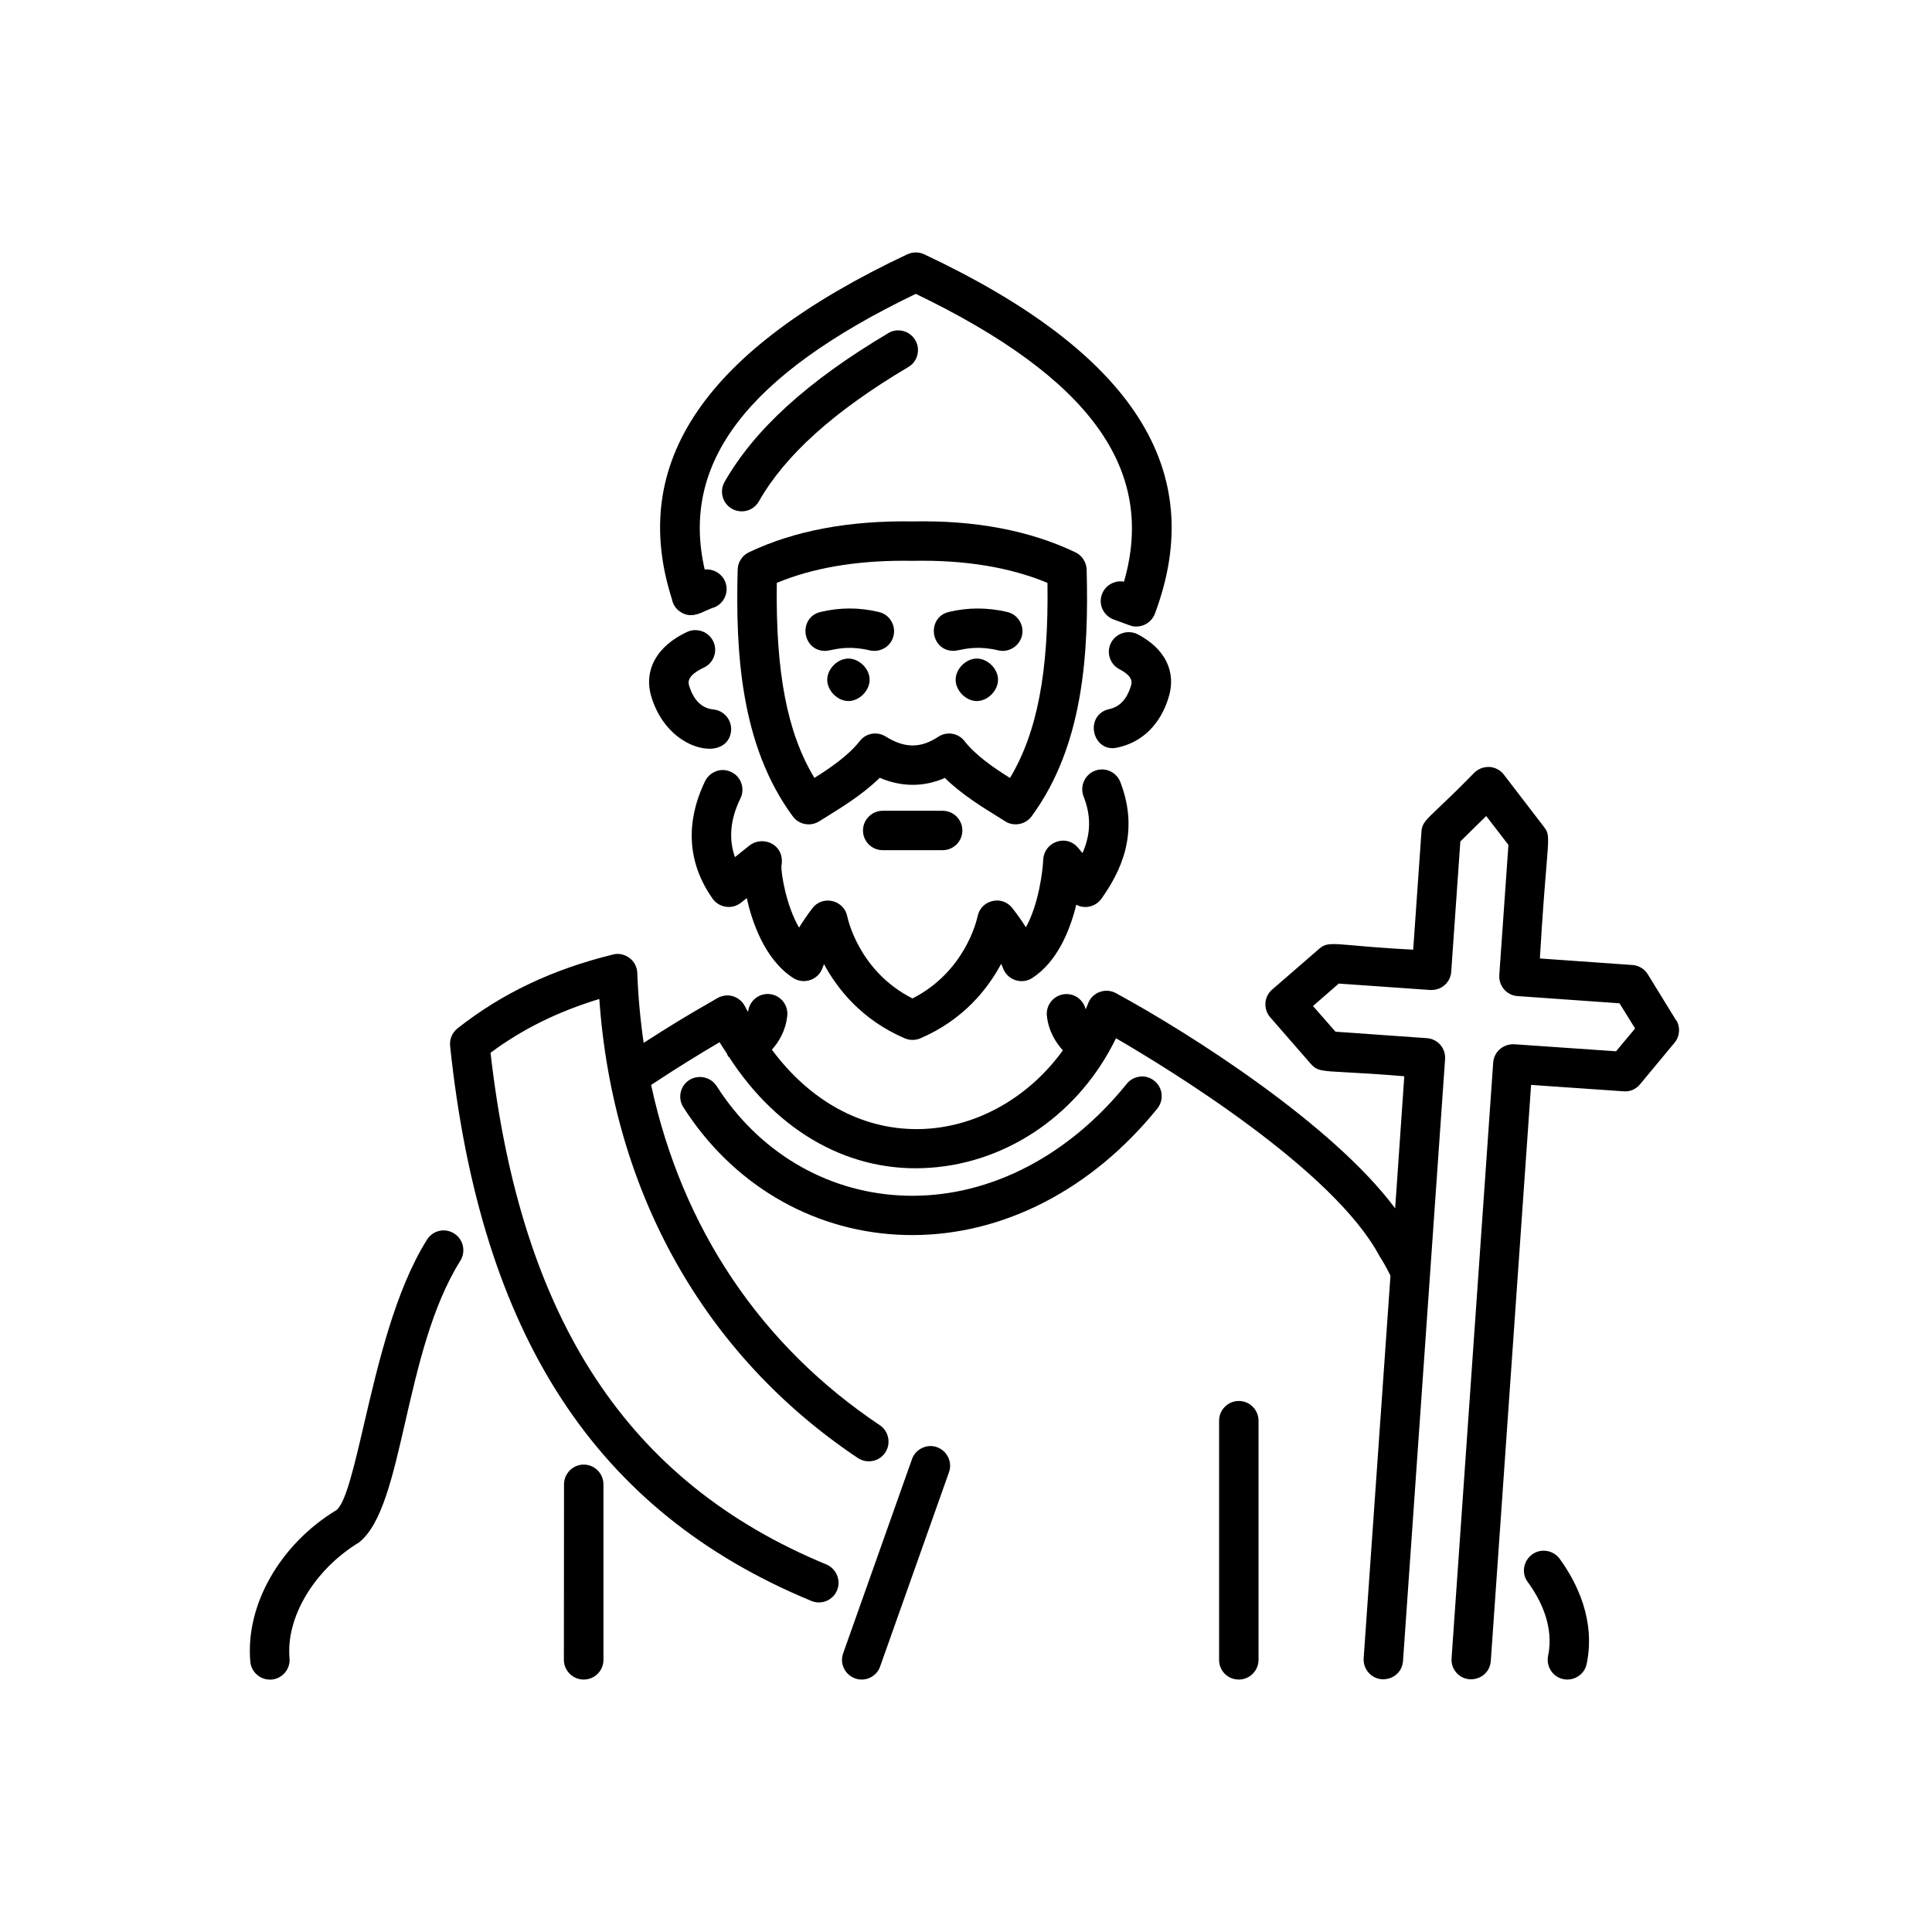 <svg viewBox="0 0 42.52 42.52" version="1.1" xmlns="http://www.w3.org/2000/svg" id="Ebene_1">
  
  <path d="M33.719,34.212c-.095.069-.157.17-.175.285-.018.114.01.228.078.319.279.381.585.973.449,1.627-.047.236.104.466.337.512.029.006.059.009.088.009.083,0,.166-.024.237-.071.098-.063.164-.161.187-.274.199-.96-.214-1.788-.595-2.314-.142-.191-.414-.234-.606-.094h0Z"></path>
  <path d="M9.995,27.146c-.103-.063-.221-.083-.331-.055-.111.026-.206.095-.266.192-.699,1.108-1.08,2.745-1.387,4.061-.215.925-.4,1.724-.604,1.889-1.246.753-2.009,2.095-1.898,3.337.02.225.209.395.431.395.013,0,.025,0,.038,0,.238-.022.415-.232.394-.47-.081-.903.545-1.95,1.531-2.55.5-.396.738-1.439,1.015-2.646.274-1.197.585-2.554,1.214-3.553h0c.126-.205.064-.473-.137-.599Z"></path>
  <path d="M36.887,22.453l-.623-1.012c-.072-.118-.202-.196-.341-.203l-2.033-.144c.058-.981.108-1.591.142-1.999.056-.678.062-.749-.048-.891l-.887-1.156c-.073-.097-.186-.158-.308-.168-.012,0-.023,0-.034,0-.113,0-.223.044-.306.124-.367.376-.619.615-.786.773-.297.281-.367.348-.379.525l-.182,2.599c-.61-.032-1.021-.068-1.296-.093-.508-.045-.625-.055-.773.073l-1.033.896c-.089.076-.143.182-.15.298s.03.228.106.315l.898,1.03c.129.146.236.152.752.179.276.015.688.036,1.3.088l-.201,2.907c-1.369-1.841-4.48-3.831-6.146-4.737-.111-.06-.241-.069-.36-.024-.118.044-.21.137-.253.255-.016.042-.033.084-.053.125-.021-.093-.073-.176-.149-.238-.089-.074-.201-.107-.317-.095-.238.025-.412.239-.387.477.037.343.203.597.352.76-.779,1.077-1.968,1.724-3.192,1.733h-.028c-1.218,0-2.346-.619-3.184-1.748.145-.162.305-.413.338-.747.013-.115-.021-.227-.093-.317-.073-.09-.177-.147-.293-.16-.111-.012-.228.022-.316.095-.091.074-.147.177-.159.292v.009c-.024-.041-.048-.082-.069-.125-.055-.108-.148-.187-.266-.224-.192-.054-.328.03-.417.086-.023.015-.044.028-.07.041-.542.31-.874.512-1.477.9-.074-.506-.121-1.022-.14-1.536-.004-.131-.065-.252-.171-.332s-.239-.11-.363-.077c-1.333.327-2.452.859-3.424,1.627-.116.094-.177.237-.162.385.672,6.367,3.198,10.249,7.951,12.215.22.092.475-.014.566-.235.09-.219-.015-.473-.234-.567-4.373-1.806-6.723-5.384-7.393-11.262.697-.519,1.481-.906,2.394-1.184.298,4.26,2.316,7.845,5.689,10.102.097.064.213.088.326.065.114-.022.213-.088.277-.184.133-.199.08-.469-.119-.603-2.615-1.748-4.354-4.336-5.033-7.489.639-.42,1.104-.702,1.507-.94.042.07.085.136.128.2l.038.058c.002.01.005.024.009.027.011.027.029.042.037.047,1.081,1.666,2.686,2.558,4.426,2.431,1.734-.122,3.293-1.211,4.086-2.85,1.194.694,4.788,2.895,5.8,4.795.084.13.161.268.241.431l-.59,8.421c-.014.24.167.447.406.461h.021c.235,0,.422-.169.439-.401l.926-13.247c.008-.115-.029-.227-.104-.314-.076-.087-.181-.14-.297-.148l-2.011-.142-.495-.565.567-.494,2.012.141h.028c.231,0,.419-.172.435-.401l.201-2.868.569-.56.489.636-.201,2.866c-.014.24.166.447.401.461l2.245.159.343.554-.419.502-2.243-.155h-.021c-.23,0-.422.172-.44.401l-.916,13.112c-.009.116.028.228.104.316s.182.14.298.147h.025c.232,0,.421-.172.436-.402l.887-12.679,2.033.141c.146.013.273-.046.365-.155l.758-.913c.118-.14.134-.347.036-.503l-.002.007Z"></path>
  <path d="M15.767,16.972c-.11.038-.199.116-.25.221-.308.635-.529,1.6.165,2.584.07.098.175.162.294.179.118.018.237-.014.332-.089l.127-.101c.102.463.373,1.34,1.022,1.758.111.071.248.088.375.045s.225-.14.269-.265l.004-.013c.005-.013.015-.038.03-.072.292.544.828,1.226,1.779,1.634.054.022.111.034.168.034.058,0,.115-.011.171-.034.953-.409,1.489-1.093,1.781-1.641.026.057.038.088.038.088.044.128.143.226.271.27.128.043.263.027.376-.046.555-.361.831-1.055.968-1.613.071.04.148.057.238.049.126-.012.244-.079.316-.181.392-.554.86-1.423.415-2.569-.087-.221-.335-.334-.561-.246-.221.085-.332.336-.249.56.171.435.164.825-.022,1.251l-.098-.118c-.117-.14-.296-.192-.47-.132-.171.058-.287.211-.296.392-.011.256-.102.988-.382,1.491-.084-.135-.187-.28-.299-.423-.106-.136-.273-.194-.44-.154-.169.041-.293.171-.325.341-.027.125-.299,1.226-1.432,1.802-1.195-.604-1.431-1.789-1.434-1.802-.033-.17-.159-.3-.328-.34-.172-.04-.338.021-.441.157-.102.133-.198.273-.293.426-.288-.493-.396-1.201-.389-1.354.041-.204-.031-.384-.193-.483-.159-.096-.366-.084-.515.034l-.314.252c-.143-.405-.102-.839.121-1.293.051-.106.058-.225.019-.335-.038-.108-.115-.194-.217-.243-.103-.052-.224-.061-.332-.022h0Z"></path>
  <path d="M22.126,18.079c.188.116.442.069.577-.112,1.153-1.567,1.26-3.625,1.212-5.434-.008-.166-.104-.311-.249-.378-.998-.478-2.206-.709-3.583-.679-1.386-.023-2.601.202-3.601.679-.146.068-.243.217-.247.379-.048,1.807.059,3.865,1.212,5.432.083.115.216.177.35.177.078,0,.157-.021.229-.065l.106-.066c.426-.264.865-.536,1.229-.894.479.205.974.207,1.433.003.368.361.811.634,1.238.898l.095.059h-.001ZM20.646,16.217c-.384.254-.737.253-1.152-.007-.191-.119-.438-.076-.573.101-.248.315-.637.584-.997.809-.6-.991-.855-2.321-.828-4.292.778-.324,1.717-.487,2.795-.487.063,0,.127,0,.192.002,1.144-.024,2.141.14,2.97.485.029,1.964-.227,3.295-.825,4.294-.382-.24-.76-.504-1-.811-.136-.178-.39-.222-.581-.094h0Z"></path>
  <path d="M19.427,17.844c-.239,0-.434.195-.434.434s.194.433.434.433h1.319c.239,0,.434-.194.434-.433s-.194-.434-.434-.434h-1.319Z"></path>
  <path d="M21.968,14.313c.033.008.066.012.099.012.195,0,.375-.135.425-.335h0c.026-.113.007-.229-.055-.328-.061-.099-.157-.167-.271-.194-.432-.101-.865-.101-1.285,0-.256.062-.348.288-.326.473s.165.383.428.383c.04,0,.086-.01.146-.021.162-.033.434-.087.84.01h0Z"></path>
  <path d="M21.965,14.96c0-.24-.227-.466-.467-.466s-.466.227-.466.466c0,.241.227.469.466.469s.467-.228.467-.469Z"></path>
  <path d="M19.34,13.469c-.426-.103-.857-.103-1.283,0-.256.061-.35.287-.327.472.021.185.165.384.429.384.04,0,.086-.01.146-.021.161-.034.432-.088.838.01.032.007.066.011.1.011.08,0,.158-.022.229-.065.099-.062.168-.157.194-.271.026-.112.007-.228-.055-.327-.061-.099-.156-.167-.27-.193h0Z"></path>
  <path d="M18.672,14.494c-.239,0-.466.227-.466.466,0,.241.227.469.466.469s.467-.228.467-.469-.227-.466-.467-.466Z"></path>
  <path d="M14.972,13.464c.206.141.398.053.565-.024.058-.026.117-.053.183-.073.221-.089.329-.341.241-.563-.075-.184-.264-.289-.452-.27-.54-2.351.938-4.281,4.646-6.067,3.837,1.849,5.296,3.864,4.582,6.335-.087-.017-.176-.005-.257.032-.106.048-.188.135-.228.244-.04.108-.036.225.013.33.049.106.137.186.246.226l.349.128c.049.019.1.027.15.027.174,0,.34-.107.406-.28,1.187-3.159-.475-5.747-5.077-7.913-.114-.053-.249-.055-.369,0-4.448,2.095-6.143,4.58-5.183,7.587.021.117.087.217.184.281h0Z"></path>
  <path d="M19.548,7.333c-1.768,1.049-2.945,2.12-3.601,3.273-.058.101-.072.218-.042.33.031.111.104.204.204.262.068.038.142.056.215.056.151,0,.298-.079.377-.219.58-1.02,1.656-1.988,3.29-2.958.099-.058.17-.151.198-.263.029-.113.013-.23-.047-.331-.124-.206-.393-.274-.595-.151h0Z"></path>
  <path d="M25.72,15.347c.173-.564-.076-1.07-.682-1.388-.21-.106-.474-.024-.585.185-.054.104-.064.222-.028.333.035.11.11.199.212.251.314.165.273.3.253.366-.087.292-.248.464-.478.512-.157.033-.273.135-.319.278-.05.153-.01.335.098.453.078.085.181.129.294.129.035,0,.071-.004.107-.013.546-.116.947-.509,1.128-1.108v.002Z"></path>
  <path d="M15.611,16.479c.022,0,.044,0,.065-.003.235-.023.391-.167.413-.385.025-.238-.148-.452-.387-.477-.259-.027-.434-.198-.536-.525-.018-.064-.06-.216.324-.396h0c.104-.049.185-.136.224-.245.039-.108.034-.225-.015-.33-.099-.214-.356-.309-.574-.212-.675.313-.969.852-.786,1.44.248.799.868,1.132,1.271,1.132h.001Z"></path>
  <path d="M12.847,32.233c-.239,0-.434.196-.434.437l-.003,3.86c0,.239.196.434.437.434s.434-.195.434-.434v-3.86c0-.241-.194-.437-.434-.437Z"></path>
  <path d="M27.264,30.833c-.239,0-.434.195-.434.434v5.263c0,.243.19.434.434.434.239,0,.434-.195.434-.434v-5.263c0-.239-.194-.434-.434-.434Z"></path>
  <path d="M20.623,31.85c-.109-.039-.227-.032-.33.018-.104.05-.184.137-.222.246l-1.514,4.271c-.049.134-.029.278.053.395.081.115.213.184.354.184.185,0,.349-.117.407-.29l1.514-4.271c.039-.108.033-.226-.017-.33-.05-.105-.138-.184-.246-.223h.001Z"></path>
  <path d="M25.086,23.695c-.115.012-.218.069-.289.159-1.274,1.577-2.979,2.463-4.717,2.463-.095,0-.19-.002-.286-.008-1.641-.092-3.106-.97-4.022-2.407-.13-.201-.399-.258-.601-.133-.098.062-.165.159-.19.272-.025.113-.005.229.058.327,1.068,1.675,2.783,2.698,4.705,2.805.111.006.224.009.335.009,2.002,0,3.95-1.001,5.391-2.784.073-.09.106-.203.095-.318s-.069-.219-.159-.292c-.089-.073-.202-.108-.318-.095l-.002.002Z"></path>
</svg>
